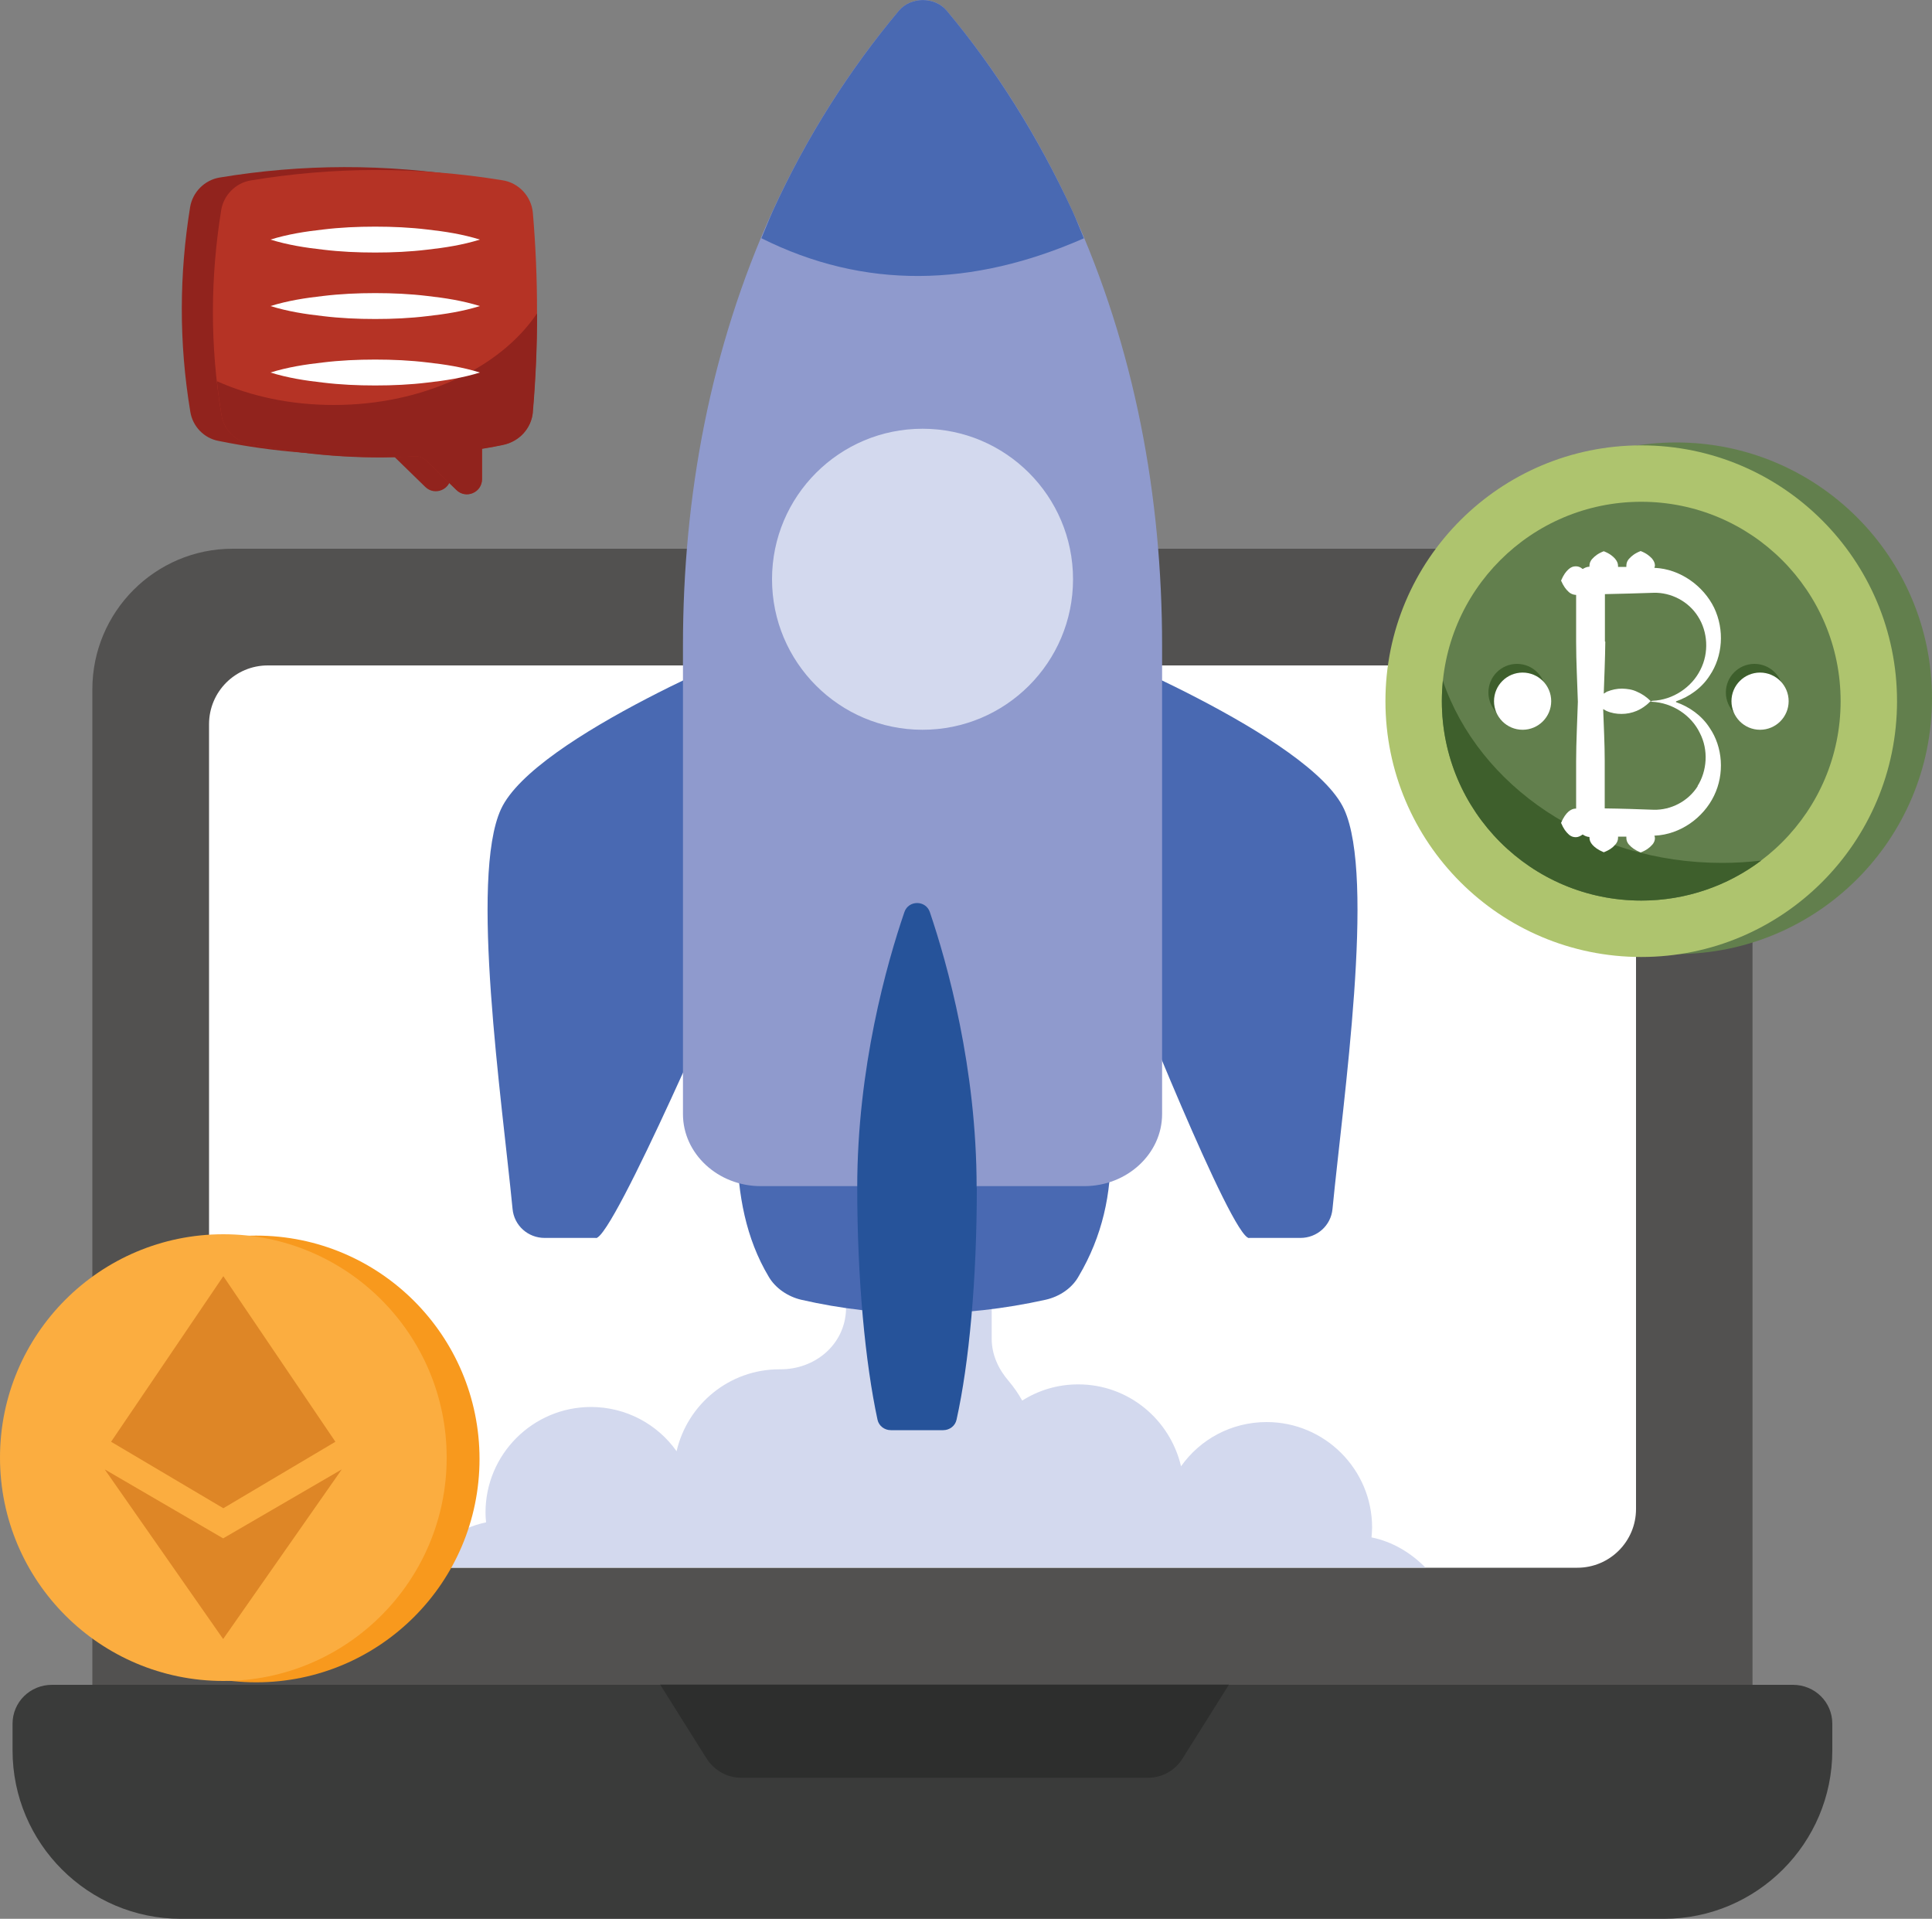 <svg xmlns="http://www.w3.org/2000/svg" id="Layer_2" data-name="Layer 2" viewBox="0 0 100 99.31"><rect x="0" y="0" width="100" height="99.31" fill="#808080" stroke="none"/><defs><style>      .cls-1 {        fill: #2d2e2d;      }      .cls-2 {        fill: #3a3b3a;      }      .cls-3 {        fill: #91231d;      }      .cls-4 {        fill: #b53325;      }      .cls-5 {        fill: #4969b2;      }      .cls-6 {        fill: #fff;      }      .cls-7 {        fill: #525150;      }      .cls-8 {        fill: #f8991d;      }      .cls-9 {        fill: #fbad40;      }      .cls-10 {        fill: #d3d9ee;      }      .cls-11 {        fill: #627f4d;      }      .cls-12 {        fill: #8f9acd;      }      .cls-13 {        fill: #aec46e;      }      .cls-14 {        fill: #26539a;      }      .cls-15 {        fill: #de8626;      }      .cls-16 {        fill: #3e5f2c;      }    </style></defs><g id="Layer_1-2" data-name="Layer 1"><g><g><path class="cls-7" d="M90.71,35.68v53.06H4.78v-53.06c0-4.02,3.26-7.28,7.26-7.28h71.39c4.02,0,7.28,3.26,7.28,7.28Z"></path><path class="cls-6" d="M10.82,78.1v-40.62c0-1.68,1.36-3.04,3.04-3.04h67.78c1.68,0,3.04,1.36,3.04,3.04v40.62c0,1.68-1.36,3.04-3.04,3.04H13.86c-1.68,0-3.04-1.36-3.04-3.04Z"></path><path class="cls-2" d="M94.84,89.21v1.39c0,4.8-3.91,8.71-8.71,8.71H9.36c-4.8,0-8.71-3.91-8.71-8.71v-1.39c0-1.11.9-2.01,2.04-2.01h90.11c1.14,0,2.04.9,2.04,2.01Z"></path><path class="cls-1" d="M63.61,87.19l-2.4,3.82c-.38.62-1.06,1-1.78,1h-21.06c-.74,0-1.4-.38-1.8-1l-2.4-3.82h29.44Z"></path></g><path class="cls-10" d="M73.75,81.13H21.75c.78-1.17,1.98-2.04,3.41-2.34-.02-.17-.03-.34-.03-.51,0-3.01,2.45-5.46,5.46-5.46,1.82,0,3.45.9,4.43,2.29.56-2.43,2.73-4.24,5.32-4.24.01,0,.02,0,.04,0,1.81.01,3.35-1.28,3.41-3.09.19-5.68.4-15.13.4-15.13h7.14v16.64c0,.82.35,1.58.89,2.2.26.31.49.64.69,1,.83-.53,1.82-.84,2.9-.84,2.59,0,4.75,1.81,5.32,4.24.98-1.39,2.6-2.29,4.43-2.29,3.01,0,5.46,2.45,5.46,5.46,0,.17-.02.34-.03.51,1.09.22,2.04.8,2.79,1.56Z"></path><g><g><path class="cls-5" d="M30.84,64.08c.92,0,7.1-14.42,7.1-14.42-.59-5.88-2.42-9.97,1.77-16.39,0,0-12.04,4.83-13.78,8.61-1.63,3.54.05,15.03.6,20.69.08.86.8,1.5,1.66,1.5h2.66Z"></path><path class="cls-5" d="M64.66,64.08c-.92,0-6.33-13.64-6.33-13.64.59-5.88,1.65-10.75-2.54-17.17,0,0,12.04,4.83,13.78,8.61,1.63,3.54-.05,15.03-.6,20.69-.08.86-.8,1.5-1.66,1.5h-2.66Z"></path></g><path class="cls-5" d="M57.48,59.44c.06,2.34-.43,4.55-1.64,6.6-.35.64-1.01,1.07-1.72,1.23-4.33.96-8.55.94-12.65,0-.68-.16-1.33-.59-1.68-1.19-1.19-1.99-1.6-4.26-1.64-6.64h19.32Z"></path><path class="cls-12" d="M60.15,33.42v24.24c0,2.05-1.81,3.73-4.03,3.73h-16.74c-2.22,0-4.03-1.68-4.03-3.73v-24.26c0-7.69,1.41-15.38,4.64-22.48,1.77-3.86,3.99-7.34,6.54-10.37.62-.73,1.85-.74,2.47,0,2.55,3.03,4.73,6.51,6.51,10.37,3.23,7.1,4.64,14.79,4.64,22.5Z"></path><path class="cls-5" d="M56.1,12.33c-.2-.47-.38-.95-.59-1.41-1.79-3.86-3.97-7.34-6.51-10.37-.62-.73-1.85-.73-2.47,0-2.54,3.03-4.77,6.51-6.53,10.37-.21.47-.39.94-.59,1.41,5.32,2.66,10.9,2.55,16.7,0Z"></path><path class="cls-14" d="M50.56,61.46c0,4.79-.4,9.09-1.05,12.02-.07.32-.36.54-.69.54h-2.71c-.33,0-.62-.22-.69-.54-.63-2.93-1.05-7.23-1.05-12.02,0-6.2,1.53-11.59,2.44-14.25.21-.63,1.11-.63,1.32,0,.9,2.66,2.42,8.05,2.42,14.25Z"></path></g><circle class="cls-10" cx="47.75" cy="29.98" r="7.79"></circle><g><circle class="cls-11" cx="86.76" cy="36.14" r="13.24"></circle><circle class="cls-13" cx="84.95" cy="36.29" r="13.24"></circle><circle class="cls-11" cx="84.95" cy="36.29" r="10.32"></circle><path class="cls-16" d="M74.63,36.29c0,5.7,4.62,10.32,10.32,10.32,2.33,0,4.48-.77,6.21-2.07-.67.08-1.35.12-2.04.12-6.82,0-12.57-3.97-14.44-9.43-.03.35-.05.7-.05,1.06Z"></path><g><circle class="cls-16" cx="90.81" cy="35.84" r="1.48"></circle><circle class="cls-16" cx="78.52" cy="35.84" r="1.48"></circle></g><g><circle class="cls-6" cx="91.1" cy="36.29" r="1.48"></circle><circle class="cls-6" cx="78.81" cy="36.29" r="1.48"></circle></g><path class="cls-6" d="M86.75,36.3c.69-.24,1.33-.69,1.74-1.33.68-1,.78-2.37.23-3.52-.55-1.12-1.74-2-3.07-2.06h-.02s.02-.08.03-.11c0-.13-.05-.25-.16-.38-.12-.12-.27-.26-.58-.38-.31.12-.47.26-.58.38-.12.12-.16.25-.16.38,0,.02,0,.04,0,.06-.14,0-.29,0-.43,0,0-.02,0-.03,0-.05,0-.13-.05-.25-.16-.38-.11-.12-.27-.26-.58-.38-.31.12-.47.26-.58.38-.12.12-.16.25-.16.38,0,0,0,.03,0,.04-.13,0-.25.06-.35.12-.13-.11-.24-.14-.36-.14-.13,0-.25.04-.38.16-.12.11-.25.27-.38.58.13.3.26.46.38.57.12.12.25.16.38.17,0,0,.02,0,.02,0,0,.82,0,1.62,0,2.43,0,1.04.06,2.07.09,3.1-.03,1.03-.09,2.06-.09,3.09,0,.82,0,1.62,0,2.44,0,0,0,0-.02,0-.13,0-.25.05-.38.16-.12.11-.25.27-.38.58.13.31.26.47.38.58.12.12.25.16.38.16.12,0,.23-.05.36-.14.1.07.21.12.35.13,0,0,0,.03,0,.04,0,.12.05.25.16.37.11.12.27.25.58.38.31-.12.47-.25.58-.38.12-.12.16-.25.16-.37,0-.02,0-.04,0-.06.14,0,.29,0,.43,0,0,.03,0,.05,0,.07,0,.12.04.25.16.37.11.12.27.25.58.38.31-.12.46-.25.58-.38.12-.12.16-.25.16-.37,0-.04-.02-.08-.03-.12h.02c1.33-.06,2.52-.93,3.07-2.07.55-1.13.45-2.52-.23-3.51-.41-.64-1.05-1.09-1.74-1.33ZM83.07,33.2c0-.82,0-1.63,0-2.45.86-.02,1.72-.04,2.54-.07.87-.02,1.78.43,2.28,1.23.5.78.58,1.87.12,2.76-.44.89-1.41,1.56-2.48,1.6h0s-.06.02-.08.03c-.23-.24-.47-.39-.7-.49-.26-.13-.52-.16-.79-.17-.26,0-.52.05-.79.16-.05.03-.11.07-.16.1.03-.89.07-1.79.08-2.69ZM87.88,40.68c-.5.8-1.4,1.25-2.28,1.23-.82-.03-1.68-.06-2.54-.07,0-.82,0-1.64,0-2.46,0-.89-.05-1.79-.08-2.68.06.03.12.07.16.09.27.12.53.16.79.16s.53-.05.79-.16c.23-.1.47-.25.7-.49.02,0,.06.02.08.02h0c1.07.05,2.04.7,2.48,1.61.46.88.38,1.97-.12,2.76Z"></path></g><circle class="cls-8" cx="13.26" cy="75.51" r="11.56"></circle><circle class="cls-9" cx="11.56" cy="75.44" r="11.56"></circle><g><path class="cls-15" d="M17.36,74.62l-5.8,3.44-5.81-3.44,5.81-8.57,5.8,8.57Z"></path><path class="cls-15" d="M17.69,76.05l-6.14,8.78-6.13-8.78,6.13,3.57,6.14-3.57Z"></path></g><g><path class="cls-3" d="M25.97,21.18c-.08.84-.71,1.52-1.55,1.69-.36.08-.71.14-1.08.2v1.57c0,.69-.83,1.05-1.33.56l-1.57-1.53c-.16-.14-.36-.22-.58-.21-2.83.17-5.69-.06-8.55-.64-.75-.14-1.34-.75-1.46-1.51-.6-3.61-.57-7.13-.01-10.59.13-.78.75-1.4,1.52-1.53,4.26-.71,8.61-.73,13.04-.01.84.13,1.49.83,1.57,1.68.29,3.38.29,6.82-.01,10.33Z"></path><path class="cls-4" d="M27.58,21.33c-.08.84-.71,1.52-1.55,1.69-.36.08-.71.14-1.08.2v1.57c0,.69-.83,1.05-1.33.56l-1.57-1.53c-.16-.14-.36-.22-.58-.21-2.83.17-5.69-.06-8.55-.64-.75-.14-1.34-.75-1.46-1.51-.6-3.61-.57-7.13-.01-10.59.13-.78.75-1.4,1.52-1.53,4.26-.71,8.61-.73,13.04-.01.84.13,1.49.83,1.57,1.68.29,3.38.29,6.82-.01,10.33Z"></path><path class="cls-3" d="M27.8,16.23c0,1.69-.07,3.38-.22,5.11-.08.84-.71,1.52-1.55,1.69-.36.08-.71.14-1.08.2v1.57c0,.69-.83,1.05-1.33.56l-1.57-1.53c-.16-.14-.36-.22-.58-.21-2.83.17-5.69-.06-8.55-.64-.75-.14-1.34-.75-1.46-1.51-.09-.58-.18-1.17-.23-1.74,1.77.79,3.83,1.23,6.05,1.23,4.61,0,8.61-1.92,10.51-4.73Z"></path><g><path class="cls-6" d="M14,12.4c.9-.28,1.81-.42,2.71-.52.9-.11,1.81-.15,2.71-.15.9,0,1.81.04,2.71.15.9.1,1.81.24,2.71.52-.9.28-1.81.42-2.71.52-.9.11-1.81.15-2.71.15-.9,0-1.81-.04-2.71-.15-.9-.1-1.81-.24-2.71-.52Z"></path><path class="cls-6" d="M14,15.84c.9-.28,1.81-.42,2.71-.52.9-.11,1.81-.15,2.71-.15.9,0,1.81.04,2.71.15.9.1,1.81.24,2.71.52-.9.28-1.81.42-2.71.52-.9.11-1.81.15-2.71.15-.9,0-1.81-.04-2.71-.15-.9-.1-1.81-.24-2.71-.52Z"></path><path class="cls-6" d="M14,19.28c.9-.28,1.81-.42,2.71-.52.9-.11,1.81-.15,2.71-.15.9,0,1.81.04,2.71.15.9.1,1.81.24,2.71.52-.9.28-1.81.42-2.71.52-.9.11-1.81.15-2.71.15-.9,0-1.81-.04-2.71-.15-.9-.1-1.81-.24-2.71-.52Z"></path></g></g></g></g></svg>